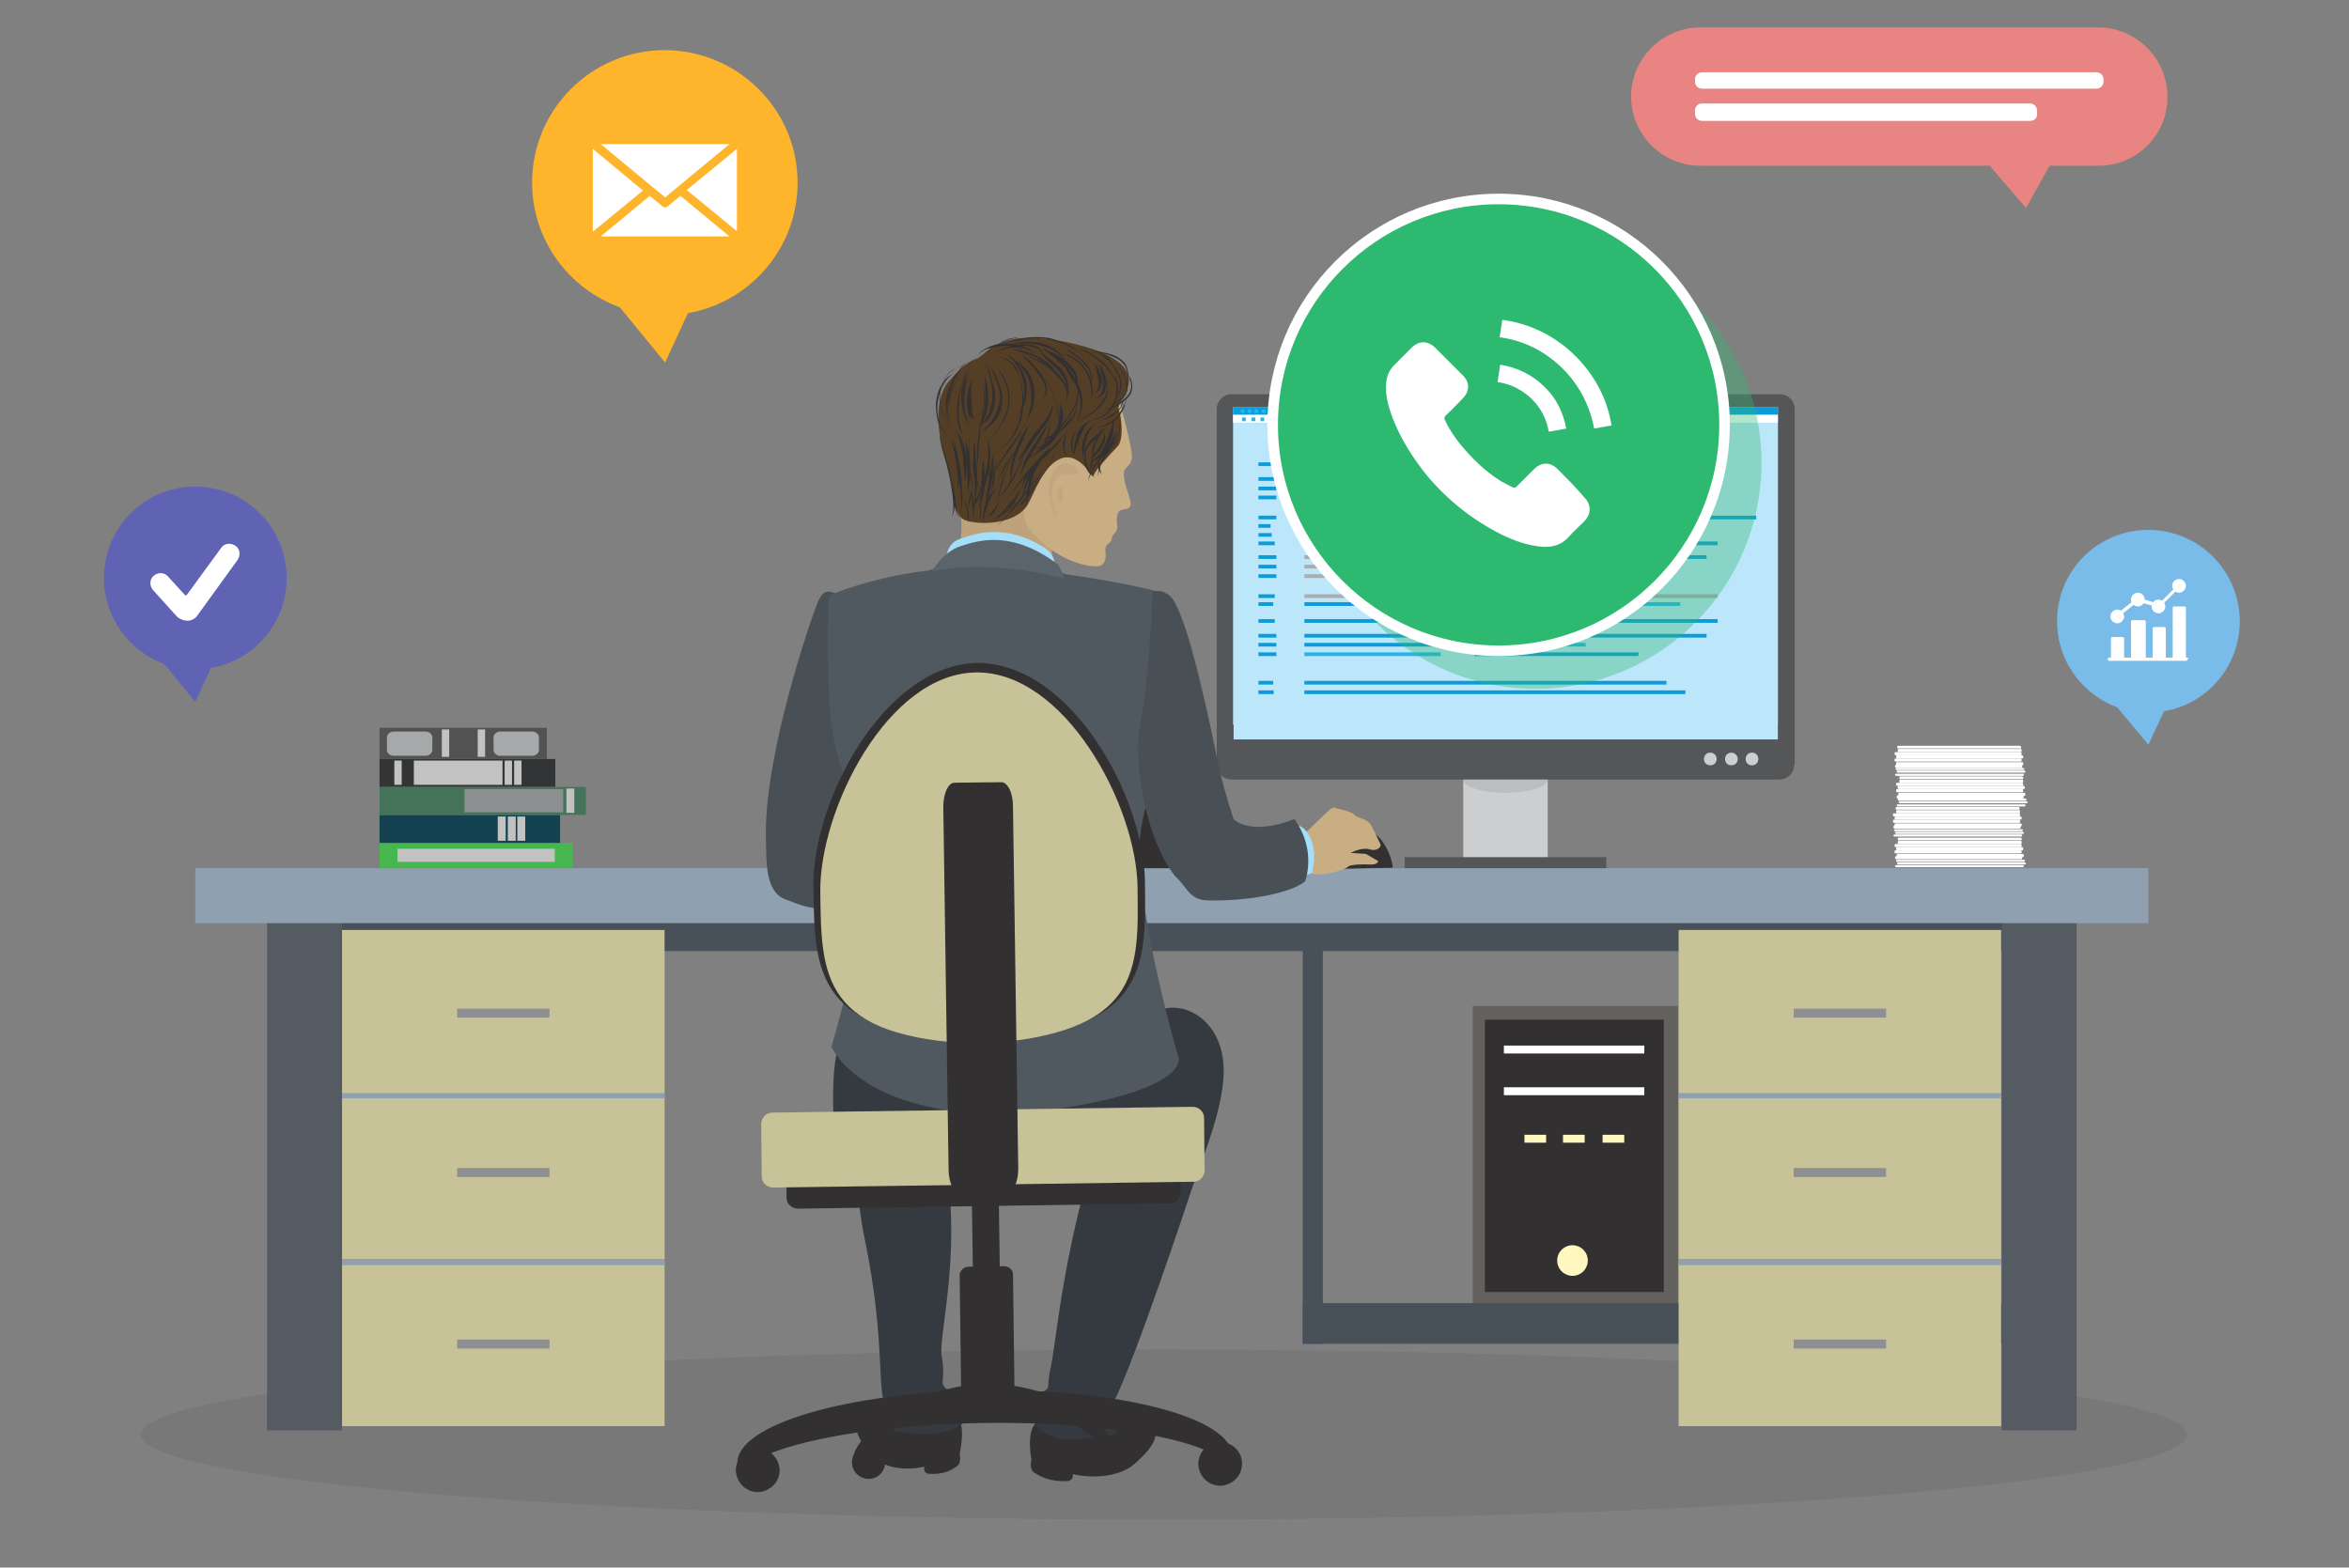 <svg xmlns="http://www.w3.org/2000/svg" xmlns:xlink="http://www.w3.org/1999/xlink" width="445" height="297" xmlns:v="https://vecta.io/nano"><rect width="100%" height="100%" fill="#808080" stroke="none"/><style><![CDATA[.o{fill:#323031}.p{fill:#0b9dd9}.q{fill:#25b5e9}.r{fill:#fff}.s{fill:#c1c2c1}.t{fill:#c7c297}.u{fill:#8fa0b1}.v{fill:#543f26}.w{fill:#aaacaf}]]></style><ellipse cx="220.5" cy="271.8" rx="193.8" ry="16.1" opacity=".08" fill="#231f20"/><path d="M339.9 144.9c0 1.5-1.2 2.8-2.8 2.8H233.3c-1.5 0-2.8-1.2-2.8-2.8V77.5c0-1.5 1.2-2.8 2.8-2.8h103.9c1.5 0 2.8 1.2 2.8 2.8v67.4z" fill="#555658"/><path d="M233.7 77.1h103.1v63H233.7z" fill="#bce6fa"/><path d="M277.2 147.7h16v16.5h-16zm48-3.9c0 .7-.5 1.2-1.2 1.2s-1.2-.5-1.2-1.2.5-1.2 1.2-1.2 1.2.5 1.2 1.2zm4 0c0 .7-.5 1.2-1.2 1.2s-1.2-.5-1.2-1.2.5-1.2 1.2-1.2c.6 0 1.2.5 1.2 1.2zm3.9 0c0 .7-.5 1.2-1.2 1.2s-1.2-.5-1.2-1.2.5-1.2 1.2-1.2 1.2.5 1.2 1.2z" fill="#cccecf"/><path d="M266.1 162.4h38.2v2.7h-38.2z" fill="#555658"/><path d="M277.2 147.7c0 1.4 3.6 2.5 8 2.5s8-1.1 8-2.5h-16z" opacity=".1" fill="#231f20"/><path d="M214.4 138.7h14.3v28.9h-14.3z" class="o"/><g fill="#48505a"><path d="M51.3 169.2h337.3v11H51.3zm195.5 77.7h145v7.7h-145z"/><path d="M250.6 180v74.6h-3.8v-74.7z"/></g><path d="M50.6 173.2h14.2V271H50.6zm328.6 0h14.2V271h-14.2z" fill="#555b63"/><path d="M37 164.5h370v10.4H37z" class="u"/><path d="M64.8 239.2h61.1v31H64.8zm0-31.6h61.1v31H64.8zm0-31.4h61.1v31H64.8z" class="t"/><path d="M86.6 191.1h17.5v1.7H86.6zm0 30.2h17.5v1.7H86.6zm0 32.5h17.5v1.7H86.6z" fill="#8d8f91"/><path d="M64.8 207.1h61.1v1H64.8zm0 31.6h61.1v1H64.8z" class="u"/><path d="M318 239.2h61.1v31H318zm0-31.6h61.1v31H318zm0-31.4h61.1v31H318z" class="t"/><path d="M339.8 191.1h17.5v1.7h-17.5zm0 30.2h17.5v1.7h-17.5zm0 32.5h17.5v1.7h-17.5z" fill="#8d8f91"/><path d="M318 207.1h61.1v1H318zm0 31.6h61.1v1H318z" class="u"/><path d="M279 190.6h38.9v56.3H279z" fill="#63615e"/><path d="M281.3 193.2h33.9v51.6h-33.9z" class="o"/><path d="M284.9 198.1h26.6v1.5h-26.6z" class="r"/><path d="M288.8 215h4.1v1.5h-4.1zm7.3 0h4.1v1.5h-4.1zm7.5 0h4.1v1.5h-4.1z" fill="#fff9c1"/><path d="M284.9 206h26.6v1.5h-26.6z" class="r"/><circle transform="matrix(.912 -.41 .41 .912 -71.777 142.999)" cx="297.9" cy="239" r="2.9" fill="#fff9c1"/><path d="M249.8 164.7l14-.3c.3 0-1.2-7.2-6-7.4-4.9-.2-8.5 6.6-8 7.7z" class="o"/><path d="M247.3 157.7c.8-.4 4.8-4.9 5.4-4.7s3.6.8 3.9 1.4c.3.5 2.1.7 2.8 1.5s1.8 3.5 2.1 4-.6 1.5-2.1 1c-1.6-.4-3.5.7-3.5.7l2.9.2 2.2 1.3c.2 0 0 .8-1.5.7-1.2-.1-3.8 0-4.1.4s-4.4 1.9-6.6 1.4-3.8-2-3.8-2l-1.1-5.7 3.4-.2z" fill="#c9ad83"/><path d="M242.7 157.8l3.6-1.3s3.8 1.8 2.3 8.8c-1 .7-6.1 2.1-6.1 2.1l.2-9.6z" fill="#a5def8"/><path d="M156.4 112.2s-.8.1-1.6 2.2c-.9 2.1-10.2 28.7-9.7 44.7.1 4.4-.1 9.9 3.7 11.3 3.7 1.3 9.1 4.5 15.5-3.7 6.9-8.8 8.3-10.1 8.3-10.1l-12.5-41.9c-.7-1-1.9-3.1-3.7-2.5z" fill="#485056"/><path d="M195.4 276.6s-.5 1.7.5 2.4c1 .6 2.7 1.8 6.5 1.6 1.4-.5.5-1.5 1-1.3.6.3 7.8 1.5 11.7-2.1 2-1.8 5-4.7 3.3-7-.8-1.9-4.2 1.6-11.1.1-3.2-.1-14.1-6.9-11.9 6.3z" class="o"/><path d="M209.6 267.7c2.3-1.1 13.2-33.5 15.3-39.8 2-6.4 5.6-14.1 6.7-21.9 2.4-16.4-14.7-19.1-14.9-9.7l-6.5 2.6c-.1 1.8.3 9.1.1 10.7-8.8 24.5-10.1 44.3-11.2 49.2s.3 3.7-1.8 5.1-3.2 4.9.3 7.3 7.2 1.4 12.2.9-2.5-3.3-.2-4.4z" fill="#343a3f"/><path d="M181.8 275.5s.4 1.7-.5 2.3-2.4 1.7-5.6 1.4c-1.1-.5-.3-1.5-.8-1.3s-6.7 1.4-9.8-2.3c-1.6-1.8-3.9-4.7-2.4-7 .8-1.9 3.4 1.7 9.3.3 2.8 0 12.4-6.5 9.8 6.6z" class="o"/><g fill="#343a3f"><path d="M176.4 207.6l-.2-5.2-16.8 3.1.4 1.6c1 3.6 2.6 21.1 4 27.6 4.2 20 2.1 30.6 4.3 31.8s-5.4 3.7-.4 4.4 10.4 1.6 14-.7 0-5.3-2.1-6.8c-2-1.5-.3-1.4-1.2-6.4-.8-4.9 5.7-24.6-2-49.4z"/><path d="M174.4 221.3c5.4.2 27 .1 35.8-2.1 5.3-1.3 10.9-2.9 11.6-10.6.7-13.2-3.1-18.9-3.1-18.9-4.3-20.1-24.6-5.2-24.6-4.6 0-.5-30.4-10.1-34 10.2 0 0-2.8 2.5-2.2 16.4.4.2-1.3 9.1 16.5 9.6z"/></g><path d="M181.4 93.1c-.4 1.3 3.6 10.5-3.6 15.8 2.4.3 21.7 1.4 21.9 1.1.1-.4-.9-8.7-.4-10.6.5-1.8-2.5-10.6-4.6-11.2-2-.4-12 .3-13.3 4.9z" fill="#bda27c"/><path d="M216.1 157.4c.9-6.1 2.5-7.7 4.6-21.2.9-6.1-.4-19.4-1.6-24.2-7.6-1.9-17.2-3.2-17.2-3.2-4.3-1.8-21.7-2.6-26-.7 0 0-9.2.8-18.8 4.7-.3.2-.6 14.3.3 23.5 1 10.5 7.2 20.3 6.8 28-.7 14.5-6.7 34-6.7 34s6.1 14.6 38 12.5c32-4.1 27.6-11 27.6-11s-8.8-30.3-7-42.4z" fill="#50595f"/><path d="M212 76c.2.3 2.1 7.4 2.4 9.9.3 2.6-1.5 2.3-1.5 3.8 0 2.3 1.5 5 1.3 6-.3 1.2-1.9.4-2.4 1.5-.7 1.8.5 2.7-.7 3.9-.8.8-.1 1.1-1.1 1.9-1.4 1 .3 2.4-1.2 4-.9 1-8.8-.2-13.9-7-2.6-3.8-.2-16.3 2.9-19.4 3.1-3 8.1-14.9 14.2-4.6z" fill="#c9ad83"/><path d="M213.6 73.4c-1.1 3-2 3.4-1.6 4.4.4 1.1 1 5.4-.3 6.8s-4.3 4.5-4.5 5.5c-.1 1-2.4-4.4-6-3.3-3.6 1.2-5.3 6.8-6.5 8.8-2.4 4-9.7 3.9-12 2.9-2.4-1-2.1-6.7-3.9-12.7-.9-2.9-2.2-9.9 1-13.6 3.3-3.8 4.6-4 5.1-4.2 1.5-.4 3.1-4 10.3-4 4.8 0 20.9 2.7 18.4 9.4z" class="v"/><path d="M204.4 89.4s-1.9-3.2-4.3-.7c-2 2.1-1.7 6.7 0 9.2.5-.2-2-4.2-.1-7.1 1.7-2.1 3-.1 4.4-1.4z" fill="#c2a67f"/><path d="M179.4 105.1s.1-2 2.2-2.9c2.3-.8 8.6-3.5 16.6 1.8.7.4 1.9 2.2 1.5 2.9-.5.7-1.5-3.5-20.3-1.8z" fill="#a5def8"/><path d="M201.7 92.1c-.3.4-2.3-.3-1 3.1.5.6.7-2.7.7-2.7" fill="#c2a67f"/><path d="M176.5 108.3s2.1-3.7 5.4-4.8c3.4-1.1 9.7-3.2 18.6 3.5.5.9 1.1 2.6 1.1 2.6s-13.9-3.9-25.1-1.3z" fill="#5a646a"/><g class="o"><path d="M189.9 65.8c1-.4 2.1-.7 3.2-.9 1.1-.1 2.2-.1 3.3 0 1.1.2 2.2.5 3.1 1.1a6.42 6.42 0 0 1 1.3 1c.4.4.8.8 1 1.3-.7-.9-1.5-1.6-2.5-2.1s-2-.8-3.1-1-2.2-.2-3.3-.1c-.5 0-1.1.1-1.6.2-.4.2-.9.3-1.4.5zm.1-.6c1.4-.6 2.9-1 4.4-1.2s3.1-.2 4.6.1c1.5.4 2.9 1 4.2 1.7.7.4 1.3.8 1.9 1.3s1.1 1.1 1.5 1.7a4.63 4.63 0 0 0-1.5-1.6c-.6-.5-1.2-.9-1.9-1.2-1.3-.7-2.7-1.3-4.2-1.6-1.5-.4-3-.4-4.5-.2l-2.2.4c-.9.1-1.6.3-2.3.6zm17.4 1.2c.8.5 1.6 1.1 2.4 1.7.7.7 1.4 1.4 1.9 2.3.3.4.5.9.6 1.4s.2 1 .1 1.5-.2 1-.4 1.4-.5.8-.9 1.2c.6-.8 1-1.7 1.1-2.7s-.2-1.9-.7-2.7-1.1-1.6-1.8-2.2c-.4-.3-.7-.7-1.1-1l-1.2-.9zm4.6 3.2c.5.5.9 1.1 1.2 1.8s.5 1.4.4 2.2c0 .4-.2.7-.3 1.1-.2.3-.4.6-.7.9-.6.5-1.3.7-2 .8.3-.1.7-.2 1-.4l.9-.6a3.1 3.1 0 0 0 .9-1.8c.1-.7-.1-1.4-.3-2.1-.3-.7-.7-1.3-1.1-1.9zm-29.5 1.2a4.74 4.74 0 0 0-1 1c-.3.4-.5.8-.7 1.2-.4.8-.7 1.8-.9 2.7a13.33 13.33 0 0 0-.3 2.8c0 .5.1.9.2 1.4s.3.9.5 1.3c-.3-.4-.5-.8-.6-1.3s-.2-.9-.2-1.4c-.1-1 0-1.9.2-2.9.2-.9.5-1.9 1-2.7.2-.4.5-.8.8-1.2.3-.3.6-.7 1-.9z"/><path d="M183.1 68.6l-.9 1.1c-.3.4-.5.8-.8 1.2-.5.8-.9 1.7-1.2 2.6s-.6 1.8-.7 2.7c-.1.5-.1.9-.1 1.4s0 .9.1 1.4c-.2-.5-.2-.9-.3-1.4v-1.4c.1-1 .3-1.9.7-2.8.3-.9.7-1.8 1.3-2.6s1.2-1.6 1.9-2.2z"/><path d="M182.8 69.3c-1.1.1-2.2.6-3 1.4s-1.3 1.8-1.5 2.9a6.16 6.16 0 0 0 0 3.3c.1.5.3 1.1.6 1.6s.6.9 1.1 1.3c-.5-.3-.9-.7-1.2-1.2s-.5-1-.6-1.6c-.3-1.1-.3-2.3 0-3.4s.8-2.2 1.6-3c.4-.4.9-.7 1.5-.9.4-.3.9-.4 1.5-.4zm10.4-2.4c.8.5 1.5 1.1 2.2 1.8s1.3 1.4 1.8 2.2 1 1.7 1.1 2.7c0 .5 0 1-.3 1.4-.2.4-.6.7-1 1 .4-.3.7-.6.9-1s.2-.9.2-1.3c-.1-.9-.6-1.8-1.1-2.5-.5-.8-1.1-1.5-1.7-2.2-.3-.3-.6-.7-1-1-.4-.5-.7-.8-1.1-1.1zm3.1 1.1c.9.3 1.6.8 2.4 1.3.7.5 1.4 1.2 2 1.9s1.1 1.5 1.4 2.4c.1.4.2.9.1 1.4s-.3.9-.7 1.2c.3-.3.5-.8.5-1.2.1-.4 0-.9-.2-1.3-.3-.8-.8-1.6-1.4-2.2-.6-.7-1.2-1.3-1.9-1.9a4.44 4.44 0 0 0-1.1-.8c-.3-.4-.7-.6-1.1-.8z"/><path d="M194.4 67.2l2.6 1.3a9.63 9.63 0 0 1 2.5 1.6c.4.3.7.7 1.1 1 .3.4.6.8.8 1.2l.6 1.3.5 1.4-1.3-2.6c-.2-.4-.5-.8-.8-1.2s-.7-.7-1-1c-.7-.6-1.6-1.1-2.4-1.6-.9-.4-1.8-.9-2.6-1.4zm6.8-.2c.5.1 1 .2 1.5.4s.9.4 1.3.7c.8.6 1.5 1.4 2 2.3s.8 1.9.9 2.9c.1.5.1 1 0 1.5l-.3 1.5c.1-.5.2-1 .2-1.5s0-1-.1-1.5c-.1-1-.5-1.9-.9-2.8-.5-.9-1.1-1.6-1.9-2.2-.9-.6-1.8-1-2.7-1.3z"/><path d="M201.5 65.8c.8.4 1.6.8 2.3 1.4.7.5 1.4 1.1 2 1.8s1 1.5 1.1 2.5c0 .5-.1.9-.3 1.3a4.44 4.44 0 0 1-.8 1.1c.6-.7 1-1.5.9-2.4s-.5-1.6-1.1-2.3c-.5-.7-1.2-1.3-1.9-1.8-.3-.3-.7-.5-1.1-.8-.3-.3-.7-.5-1.1-.8zm7.5 16.1c-.6.7-1.4 1.2-2.1 1.9-.7.6-1.3 1.3-1.7 2.1.1-.5.3-.9.6-1.3a4.74 4.74 0 0 1 1-1c.7-.7 1.5-1.2 2.2-1.7z"/><path d="M209.6 81c-.5.5-1 1-1.6 1.4l-1.4 1.5c-.4.5-.8 1.2-.9 1.8-.1.7-.1 1.4.1 2.1a1.93 1.93 0 0 1-.3-1c-.1-.4-.1-.7 0-1.1.1-.7.5-1.4.9-2s1-1.1 1.5-1.5c.3-.2.6-.4.8-.7l.9-.5z"/><path d="M209.2 81.5c-.2.2-.4.4-.5.6-.2.2-.3.4-.5.7-.3.5-.5 1-.7 1.5s-.3 1-.4 1.6v.8c0 .3.1.5.1.8-.1-.3-.2-.5-.2-.8s-.1-.6-.1-.9c0-.6.1-1.1.3-1.7.2-.5.5-1 .8-1.5l1.2-1.1zm-6.9-.5c-.3.9-.5 1.9-.6 2.8v1.4c.1.5.3.9.6 1.3-.4-.3-.7-.7-.8-1.2s-.2-1-.1-1.5c.2-1 .5-2 .9-2.8zm1.7.2c-.4.9-.7 1.8-.8 2.7s0 1.9.5 2.7c-.3-.4-.6-.8-.7-1.3s-.1-1-.1-1.5c.2-.9.6-1.8 1.1-2.6zm-5.2-2.4c.1.5.1.9.1 1.4s0 1-.1 1.4c-.1.9-.5 1.9-1 2.7s-1.2 1.5-2 2c-.4.3-.8.5-1.2.8l-1.3.6 2.4-1.5c.7-.6 1.4-1.2 1.9-2s.8-1.7 1-2.6.2-1.8.2-2.8zm.2 5.5c-.2.5-.4 1-.7 1.4s-.7.8-1 1.2c-.4.4-.7.8-1.1 1.1l-1.1 1.2-2 2.5-1 1.3c-.3.4-.7.8-1 1.2l1.8-2.6a23.48 23.48 0 0 1 1.9-2.5l2.2-2.3c.4-.4.7-.8 1-1.2.5-.4.8-.9 1-1.3zm-7.2 2.5c-.4.6-.7 1.3-1 2s-.5 1.4-.7 2.1l-.6 2.1-.6 2.2c.1-.4.1-.7.2-1.1l.2-1.1c.2-.7.3-1.4.6-2.1.2-.7.5-1.4.8-2.1.2-.8.6-1.4 1.1-2zm-3 .7c-.2 1-.3 2-.4 3s-.3 2-.7 3c.2-1 .3-2 .4-3 .2-1 .3-2 .7-3zm-1.2.3v3c0 .5 0 1-.1 1.5s-.2 1-.5 1.5c.2-.5.2-1 .3-1.5 0-.5.1-1 .1-1.5s0-1 .1-1.5c-.2-.5-.1-1 .1-1.5zm-4-5.3v2.6l.1 2.6c.1.9.1 1.7.3 2.5.1.4.1.8.2 1.3l.3 1.3c-.2-.4-.3-.8-.4-1.2l-.3-1.3a10.9 10.9 0 0 1-.3-2.6c-.1-.9-.1-1.7 0-2.6-.1-.9 0-1.7.1-2.6zm-3.1.2c.1.4.2.8.4 1.3l.3 1.3.5 2.6c.1.9.2 1.8.1 2.6 0 .4-.1.9-.2 1.3s-.3.9-.5 1.2c.2-.4.3-.8.3-1.3.1-.4.1-.9.1-1.3l-.1-2.6-.4-2.6-.5-2.5z"/><path d="M181.2 87.9c.3.8.5 1.5.6 2.3.2.8.3 1.6.4 2.4s.2 1.6.1 2.4c0 .8-.1 1.6-.4 2.4.1-.4.1-.8.2-1.2V95c0-.8-.1-1.6-.2-2.4l-.4-2.4c0-.7-.1-1.5-.3-2.3zm-.6 3.5c.1.6.2 1.1.2 1.7l.4 3.4c.1.3.1.6.2.8.1.3.2.5.4.8-.4-.4-.6-1-.8-1.6s-.2-1.1-.3-1.7-.1-1.2-.1-1.7v-1.7zm3.6 1.2c0 .3 0 .7-.1 1 0 .3-.1.6-.2.9-.1.6-.3 1.2-.5 1.9 0-.7.1-1.3.2-1.9l.6-1.9zm12.5-3c-.4 1-.9 1.9-1.5 2.8a23.48 23.48 0 0 1-1.9 2.5c-.3.4-.7.8-1 1.2s-.6.8-1 1.2c-.7.8-1.4 1.6-2.3 2.1.4-.3.8-.6 1.2-1 .3-.4.7-.8 1-1.2l.9-1.3c.3-.4.7-.8 1-1.2a23.48 23.48 0 0 0 1.9-2.5l.9-1.3c.3-.3.5-.8.8-1.3zm-4.3 4.5c-.5.9-1.1 1.8-1.8 2.6-.4.4-.7.8-1.1 1.1s-.9.6-1.4.8c.4-.3.8-.6 1.2-1l1.1-1.1c.6-.8 1.2-1.6 2-2.4zm-3.2 1.1c-.1.6-.4 1.1-.7 1.6-.2.2-.3.5-.6.7-.2.2-.5.4-.8.4.3-.1.4-.4.6-.6s.3-.5.5-.7c.4-.4.6-.9 1-1.4zm-4.7-7c.2.7.3 1.4.4 2.1s.1 1.5.1 2.2-.1 1.5-.2 2.2-.3 1.4-.5 2.1c.1-.4.1-.7.2-1.1s.1-.7.1-1.1c.1-.7.1-1.4.1-2.2v-2.2c0-.4 0-.7-.1-1.1 0-.2-.1-.6-.1-.9z"/><path d="M186 91.8c-.1.9-.3 1.7-.6 2.5s-.7 1.6-1.4 2.2c.5-.7.8-1.5 1.1-2.3.4-.8.6-1.6.9-2.4zm-2.5-22.2c-.2.4-.4.8-.5 1.3l-.3 1.3c-.2.9-.3 1.8-.3 2.7s.1 1.8.3 2.7c.1.4.2.9.4 1.3l.6 1.2a4.44 4.44 0 0 1-.8-1.1c-.2-.4-.4-.8-.5-1.3-.2-.9-.3-1.8-.3-2.7s.1-1.8.3-2.7c.3-1.1.6-1.9 1.1-2.7z"/><path d="M183.8 69.8c-.2.5-.3 1-.5 1.4l-.3 1.5c-.2 1-.3 2-.3 3s0 2 .2 3c.1.5.2 1 .4 1.4a2.73 2.73 0 0 0 .9 1.2c-.4-.3-.8-.7-1-1.1-.2-.5-.4-1-.5-1.5-.2-1-.3-2-.3-3.1 0-1 .1-2 .3-3 .3-.9.6-1.9 1.1-2.8zm3.5-1l1.4 2.4c.4.9.7 1.7.9 2.7.2.9.3 1.9.2 2.8 0 .5-.1.9-.3 1.4-.2.4-.4.9-.7 1.2.5-.8.8-1.7.8-2.6s-.1-1.8-.3-2.7-.5-1.8-.8-2.6l-1.2-2.6zm1.8 1c.4.5.7 1 1 1.5s.5 1.1.7 1.7.3 1.2.4 1.8c0 .3 0 .6-.1.9s-.1.6-.3.9c.1-.3.1-.6.2-.9v-.9c-.1-.6-.2-1.2-.4-1.7a12.2 12.2 0 0 0-.7-1.7c-.3-.5-.5-1-.8-1.6zm-.4-2.3c.3 0 .6 0 .9.1l.9.3c.6.3 1.1.7 1.5 1.1.4.5.8 1 1 1.6l.3.9c.1.3.1.6.1.9 0-.3-.1-.6-.2-.9l-.3-.8-1-1.5a7.55 7.55 0 0 0-1.4-1.1c-.3-.2-.5-.3-.8-.4-.4-.1-.7-.2-1-.2zm-.1-.8c.9-.5 1.8-.8 2.7-1 .5-.1 1-.1 1.5 0 .2.1.5.2.6.4s.2.5.1.7c0-.2-.1-.5-.3-.6-.1-.2-.3-.3-.6-.3-.4-.1-.9 0-1.4 0l-2.6.8zm-1.5 0c.4-.4.8-.8 1.3-1.1l1.5-.9c.5-.2 1.1-.5 1.6-.6.3 0 .6-.1.9-.1s.6.1.8.2c-.3-.1-.6-.1-.8-.1-.3 0-.6.1-.8.1-.5.1-1.1.4-1.6.6s-1 .5-1.5.8a3.04 3.04 0 0 0-.7.5c-.2.3-.4.4-.7.6zm-.6 1.7c.4.7.7 1.5 1 2.2.3.8.5 1.6.6 2.4s.2 1.6.1 2.4c0 .4-.1.8-.3 1.2-.1.4-.3.8-.6 1.1.2-.3.4-.7.5-1.1s.2-.8.2-1.2c0-.8 0-1.6-.2-2.4-.1-.8-.3-1.6-.5-2.3-.1-.4-.2-.8-.4-1.2-.1-.3-.3-.7-.4-1.1zm-.4 3.3c.2.8.3 1.6.4 2.4s0 1.6 0 2.4l-.3 2.4-.6 2.4.2-1.2c.1-.4.1-.8.2-1.2l.3-2.4c.1-.8.1-1.6.1-2.4l-.3-2.4z"/><path d="M193.1 71.4c.5 1.2.7 2.6.8 3.9s-.1 2.7-.4 4c-.4 1.3-.9 2.5-1.7 3.6l-1.3 1.5c-.5.5-1 .9-1.6 1.2 1.1-.8 2-1.8 2.7-2.8.7-1.1 1.3-2.3 1.6-3.6.4-1.3.5-2.6.5-3.9 0-.7-.1-1.3-.2-2-.1-.6-.2-1.3-.4-1.9zm1.1 8.7c-.1.5-.3.9-.5 1.3s-.4.9-.7 1.3l-1.6 2.4-1.7 2.3c-.3.4-.5.8-.8 1.2s-.5.8-.7 1.2c.2-.5.4-.9.6-1.3s.5-.8.7-1.2l3.2-4.6c.7-.9 1.2-1.7 1.5-2.6zm.2 2.7l-3 4.2c-.5.7-.9 1.4-1.3 2.2l-.6 1.1c-.2.4-.3.8-.5 1.2.1-.4.2-.8.4-1.2.1-.4.3-.8.5-1.2.4-.8.8-1.5 1.3-2.2l1.5-2.1c.5-.8 1.1-1.4 1.7-2zm15.2-11.2c.2.5.3 1 .3 1.5s0 1-.1 1.5c-.2 1-.8 1.9-1.5 2.6s-1.5 1.3-2.4 1.8-1.9.8-2.8 1c.5-.1 1-.3 1.4-.5.5-.2.9-.4 1.3-.7.9-.5 1.7-1.1 2.3-1.8.7-.7 1.2-1.6 1.5-2.5s.3-1.9 0-2.9zm1.6-.7c.4.9.6 1.9.6 2.9s-.2 2-.7 2.9-1.2 1.7-2.1 2.2c-.4.2-.9.4-1.4.6l-1.5.3c1-.2 1.9-.5 2.7-1s1.5-1.2 2-2.1.7-1.8.7-2.8c0-.5 0-1-.1-1.5 0-.5-.1-1-.2-1.5z"/><path d="M213.7 70.9c.5.7.8 1.5.8 2.4a3.08 3.08 0 0 1-.3 1.3c-.2.4-.5.7-.8 1-.6.6-1.4 1-2.1 1.4l-1.1.5c-.4.2-.8.3-1.2.5l2.2-1.2c.7-.4 1.4-.8 2-1.4.6-.5 1.1-1.3 1.1-2.1 0-.4 0-.8-.2-1.2-.1-.4-.2-.8-.4-1.2zm-1.6 7.9c.1.8.1 1.6.1 2.4-.1.8-.3 1.6-.6 2.4-.3.7-.8 1.4-1.4 2-.3.3-.7.5-1 .7-.4.2-.8.3-1.2.4a4.45 4.45 0 0 0 2.1-1.2c.6-.5 1-1.2 1.3-1.9s.5-1.5.6-2.3c.1-.4.1-.8.1-1.2v-1.3z"/><path d="M211.6 81.1c0 .5 0 1-.1 1.5s-.3 1-.5 1.4c-.4.9-1.1 1.6-1.8 2.3l-.6.6s-.1 0-.1.1l-.1.1c-.1.1-.2.2-.2.3.1-.1-.3.3-.9 1.2-.5.8-.9 1.7-1.2 2.6.1-.5.2-.9.4-1.4s.4-.9.6-1.3.5-.8.8-1.2c.1-.1.2-.2.2-.3l.8-.8c.7-.7 1.3-1.4 1.8-2.2.6-.9.8-1.9.9-2.9zm-4.2 4.6c-.1.6-.3 1.2-.4 1.8s-.2 1.2-.4 1.8c-.1-.6 0-1.3.1-1.9l.7-1.7z"/><path d="M210.5 84.8l-1.6 2.6c-.5.9-.8 1.9-.9 2.9 0-.5 0-1 .2-1.6.1-.5.3-1 .5-1.5.4-.8 1.1-1.6 1.8-2.4z"/><use xlink:href="#B"/><path d="M203.9 75.7c.1.5.1.9 0 1.4s-.2.9-.4 1.4c-.4.9-1 1.6-1.7 2.3s-1.5 1.2-2.3 1.7-1.7.8-2.6 1c.4-.1.9-.3 1.3-.5s.8-.4 1.2-.7c.8-.5 1.5-1.1 2.2-1.7s1.3-1.4 1.7-2.2.6-1.7.6-2.7zm-21.6-3l-.3 1.2c-.1.4-.2.8-.2 1.3l-.2 2.5c0 .8 0 1.7.2 2.5l.3 1.2c.1.4.3.8.5 1.2-.3-.3-.5-.7-.7-1.1s-.3-.8-.4-1.2c-.2-.8-.2-1.7-.2-2.6s.1-1.7.3-2.6c.1-.7.3-1.6.7-2.4zm-1.8-1.8c-.5.3-.9.7-1.2 1.1s-.6.9-.9 1.4c-.4 1-.7 2.1-.8 3.2s0 2.2.3 3.2c.1.5.3 1 .6 1.5a6.42 6.42 0 0 0 1 1.3c-.5-.3-.8-.7-1.1-1.2s-.5-1-.7-1.5c-.3-1.1-.4-2.2-.4-3.3.1-1.1.3-2.2.8-3.2l.9-1.4c.5-.6 1-.9 1.5-1.1zM178 82.4l.7 2.7.8 2.7c.3.9.5 1.8.7 2.7.1.5.2.9.2 1.4s.1.9.1 1.4c-.1-.9-.2-1.8-.5-2.7l-.7-2.7-.8-2.7-.3-1.4c-.1-.5-.2-1-.2-1.4z"/><path d="M180.1 90.7l.4 1.8.3 1.9c0 .6.1 1.3 0 1.9 0 .3-.1.6-.2.9l-.3.9c.1-.3.1-.6.2-.9 0-.3.1-.6.1-.9 0-.6 0-1.2-.1-1.8 0-.6-.1-1.2-.2-1.8l-.2-2zm9 1.4c-.4.5-.8 1-1.1 1.6s-.6 1.1-.8 1.7l-.6 1.8c-.1.3-.1.6-.2.9s-.1.6-.2 1v-1c0-.3.1-.6.1-1 .1-.6.3-1.3.5-1.9s.5-1.2.9-1.7c.5-.4.9-.9 1.4-1.4zm-5.3.5c.4.9.7 2 .7 3 .1 1 0 2.1-.1 3.1 0-1-.1-2-.2-3.1 0-1-.2-2-.4-3zm2 2.6c.1.6.1 1.2.1 1.7 0 .3-.1.6-.1.9l-.3.8c.1-.6.2-1.1.2-1.7 0-.5 0-1.1.1-1.7zm-3-.5a8.3 8.3 0 0 1 .6 2.1c.1.7.2 1.4.1 2.2l-.3-2.1c-.2-.8-.3-1.5-.4-2.2zm17-9.2c-.1.3-.1.6-.2.9s-.2.6-.4.9l-.9 1.6-1 1.5c-.2.2-.3.5-.5.8l-.5.8c.1-.3.3-.6.4-.8.1-.3.3-.5.5-.8l2-3c.1-.7.4-1.3.6-1.9zm-2.4 3.4l-.8 2-.9 1.9-1.2 1.8c-.2.3-.5.5-.8.8-.3.2-.6.5-.9.6l1.5-1.6 1.2-1.8c.4-.6.7-1.3 1-1.9.3-.5.6-1.2.9-1.8zm-3.6 2.8c-.1.3-.3.6-.4.9l-.4.9c-.3.6-.5 1.2-.9 1.8-.3.6-.7 1.2-1.2 1.6-.3.2-.5.4-.9.6-.3.1-.7.2-1 .1.7 0 1.3-.4 1.7-.8.5-.5.8-1 1.1-1.6l.9-1.8c.5-.5.8-1.1 1.1-1.7zm.7-6.4l-1.1 2.5-1.2 2.5a17.61 17.61 0 0 1-1.4 2.3l-.9 1.1c-.3.3-.6.7-1 1 .3-.3.6-.7.9-1.1l.8-1.1 1.4-2.4 1.3-2.4 1.2-2.4zm-4.7-14.6c.3.5.6 1 .8 1.6s.4 1.1.5 1.7c.2 1.2.2 2.4-.1 3.6s-.8 2.3-1.5 3.3a7.55 7.55 0 0 1-1.1 1.4l-1.3 1.2c.4-.4.9-.8 1.2-1.3a7.55 7.55 0 0 0 1.1-1.4c.6-1 1.1-2.1 1.4-3.2s.3-2.3.2-3.5c-.2-1.2-.6-2.4-1.2-3.4zm-4 8.3l-.1 2.4-.4 4.8v1.2c0 .4 0 .8.1 1.2-.1-.4-.1-.8-.2-1.2 0-.4-.1-.8-.1-1.2l.1-2.4.6-4.8zm-1.5 8.3l.6 2.9c.2.9.6 1.9 1 2.7-.6-.8-1-1.7-1.3-2.7a15.04 15.04 0 0 1-.3-2.9z"/><path d="M184.4 86.5a13.33 13.33 0 0 1 .3 2.8l-.1 2.8-.2-5.6zm29-11.7c0 .4 0 .8-.1 1.2l-.3 1.1c-.3.7-.7 1.4-1.2 2s-1.2 1.1-1.9 1.4c-.4.2-.7.3-1.1.4s-.8.2-1.2.2c.8-.2 1.5-.4 2.2-.8s1.3-.8 1.8-1.4.9-1.2 1.2-1.9c.4-.6.6-1.4.6-2.2zm-.6.3v.9c-.1.3-.1.6-.3.9-.3.6-.7 1.1-1.2 1.5s-1.1.7-1.6.9c-.6.2-1.2.4-1.8.5l.9-.3c.3-.1.6-.2.8-.4l1.6-.9c.5-.4.9-.8 1.2-1.3.2-.6.4-1.2.4-1.8zm-7.1 9.4c-.1.6-.1 1.1-.1 1.6s.1 1.1.2 1.6.3 1 .5 1.5c.3.5.6.9 1.1 1.2-.5-.2-1-.6-1.3-1.1s-.5-1-.6-1.6-.1-1.1-.1-1.7c.1-.5.1-1 .3-1.5zm2.6 1.9c0 .6-.1 1.2 0 1.8s.2 1.1.4 1.7c-.4-.5-.6-1.1-.7-1.7 0-.6.1-1.2.3-1.8zm-16.7-20.3c.9.1 1.7.3 2.5.5s1.6.5 2.4.9 1.5.8 2.2 1.4c.3.3.6.6.9 1 .2.4.4.7.6 1.2-.4-.8-.9-1.4-1.6-2-.6-.5-1.4-1-2.1-1.3-.8-.4-1.6-.7-2.4-.9l-2.5-.8zm-1-.3c.3-.1.7-.2 1-.2.3-.1.7-.1 1-.2.7-.1 1.4-.2 2-.1.7 0 1.4.2 2 .5.3.2.6.4.7.7a1.69 1.69 0 0 1 .3 1 1.92 1.92 0 0 0-1.1-1.5c-.6-.3-1.2-.4-1.9-.5l-2 .1-2 .2z"/><path d="M185.2 67.4c.3-.4.6-.8 1.1-1.1.4-.3.9-.5 1.4-.7 1-.4 2-.5 3-.5a9.93 9.93 0 0 1 3 .5c1 .3 1.9.8 2.6 1.6-.4-.3-.8-.6-1.3-.8s-.9-.4-1.4-.5c-1-.3-2-.4-3-.4s-2 .1-3 .5c-.8 0-1.7.6-2.4 1.4zm21.9-1.1c.6.2 1.3.5 1.9.8.6.4 1.1.8 1.5 1.4s.6 1.2.7 1.9c0 .3.1.7.1 1s0 .7-.1 1c0-.7-.1-1.4-.2-2s-.4-1.3-.7-1.8c-.4-.5-.9-1-1.4-1.4-.3-.2-.6-.4-.9-.5s-.6-.2-.9-.4z"/><path d="M207.2 66.4l2.4.5c.8.2 1.6.4 2.3.9.4.2.7.5 1 .8s.5.7.6 1.1c.3.8.3 1.6.2 2.4 0-.4 0-.8-.1-1.2s-.1-.8-.3-1.2c-.3-.7-.9-1.3-1.6-1.7s-1.5-.7-2.2-.9l-1.2-.3c-.3-.1-.7-.3-1.1-.4zm-6.4 9.6a7.06 7.06 0 0 1 .6 2.8c0 1-.3 2-.8 2.8-.5.9-1.1 1.7-1.9 2.3s-1.7 1.1-2.6 1.2c.9-.4 1.7-.9 2.3-1.6.7-.6 1.2-1.4 1.7-2.2.4-.8.7-1.7.9-2.6 0-.8 0-1.8-.2-2.7z"/><path d="M200.6 76.3c.4.9.6 1.9.6 2.9s-.3 2-.7 2.9c-.5.9-1.1 1.7-1.9 2.3-.7.6-1.6 1.2-2.5 1.5.8-.6 1.5-1.2 2.2-1.9s1.2-1.4 1.7-2.3c.4-.8.7-1.7.8-2.7 0-.8-.1-1.8-.2-2.7zm-1.3.3c.1.5 0 1.1-.2 1.6s-.4 1-.7 1.5l-1.9 2.6-1.8 2.6-1.9 2.6 1.5-2.8c.5-.9 1.1-1.9 1.8-2.7l2-2.5c.6-.9 1.1-1.8 1.2-2.9z"/><path d="M198.5 80c-.2 1-.6 1.9-1.1 2.8l-3 5c-.5.9-.8 1.7-1.1 2.7.1-1 .4-2 .7-2.9.4-.9.9-1.8 1.4-2.6l1.6-2.4c.6-.9 1.1-1.7 1.5-2.6zm-3.3.1l-1.2 2.6-1.1 2.6c-.4.9-.7 1.8-.9 2.7l-.5 2.8c-.2-1-.1-2 .1-2.9.2-1 .5-1.9.8-2.8l1.2-2.6 1.6-2.4zm6.3 2.3c-.5 1-1.2 1.9-2 2.7l-2.4 2.3c-.8.8-1.6 1.5-2.2 2.4s-1.1 1.9-1.3 3c0-1.1.4-2.2 1-3.2s1.4-1.8 2.2-2.6 1.7-1.5 2.5-2.2l2.2-2.4z"/><path d="M199 84.8l-1.6 2.2-1.5 2.2c-.5.8-.8 1.6-1.2 2.4-.3.8-.6 1.7-1.1 2.5.3-.9.4-1.8.7-2.6.1-.4.3-.9.4-1.3 0-.1.1-.2.1-.3v-.1l.4-.8c.5-.8 1-1.5 1.7-2.2l2.1-2zm-14.4-1.4l.4 4.8c.1.8.1 1.6.1 2.4s0 1.6-.2 2.4l-.4-4.8c-.1-.8-.1-1.6-.1-2.4s0-1.7.2-2.4zm1.7 3.6l.2 2.3c0 .8.1 1.6 0 2.4 0 .8-.1 1.6-.3 2.4s-.4 1.6-.8 2.2c.2-.8.3-1.5.4-2.3s.1-1.5.1-2.3l.1-2.3c0-.8.1-1.6.3-2.4z"/><path d="M187 83.1a8.15 8.15 0 0 1 .6 3.1 16.28 16.28 0 0 1-.3 3.1c-.2 1-.5 2-.8 3l-1 2.9.6-3 .7-3c.2-1 .4-2 .4-3s0-2-.2-3.1zm1 3.1c.2.8.2 1.6.2 2.4s-.1 1.6-.3 2.4c-.1.8-.3 1.6-.5 2.4s-.4 1.6-.7 2.3c0-.8.2-1.6.3-2.4l.8-4.8c0-.7.1-1.5.2-2.3zm-7.8-2.8c.4.7.7 1.4 1 2.2l.6 2.4.3 2.4c.1.8.1 1.6.1 2.4l-.6-2.3c-.2-.8-.3-1.6-.4-2.4l-.4-2.3-.6-2.4zm1-1.7c.5.6.9 1.4 1.2 2.1.3.8.5 1.6.6 2.4s.2 1.6.1 2.5c0 .8-.1 1.6-.3 2.4l-.4-4.8c-.1-.8-.3-1.6-.5-2.3-.1-.7-.4-1.5-.7-2.3zm1.5 1.6c.4.8.7 1.6.8 2.5a10.9 10.9 0 0 1 .3 2.6l-.1 2.6-.3 2.6c-.1-.9-.1-1.7-.1-2.6l-.1-2.6c0-.8-.1-1.7-.2-2.5.1-.9-.1-1.7-.3-2.6zm15.7 2.7c-.7.6-1.3 1.3-1.7 2.1-.5.8-.8 1.6-1.1 2.5s-.4 1.8-.6 2.7l-.7 2.7c.1-.9.1-1.8.3-2.8.1-.9.3-1.8.5-2.7.3-.9.7-1.8 1.2-2.5.6-.9 1.3-1.5 2.1-2zm8.1-6.2c-.3.3-.7.7-.9 1l-.8 1.1c-.2.4-.4.8-.5 1.2s-.1.9 0 1.4c-.3-.4-.4-.9-.4-1.4s.2-1 .4-1.4.6-.8.9-1.2c.4-.3.8-.6 1.3-.7z"/><path d="M205.7 80.5c-.3.5-.5.9-.7 1.4l-.6 1.4-.5 1.4-.4 1.5c-.1-.5-.1-1 0-1.6.1-.5.2-1 .4-1.5s.4-1 .7-1.4l1.1-1.2z"/><path d="M207.4 80.3c-.4.5-.7.9-1 1.4s-.5 1-.6 1.6c-.2.5-.3 1.1-.4 1.7l-.2 1.7c-.2-.6-.2-1.2-.2-1.8s.1-1.2.3-1.8.4-1.1.8-1.6.8-.9 1.3-1.2zm3.6-1.2c.1.8 0 1.6-.1 2.5-.1.8-.4 1.6-.7 2.4s-.7 1.5-1.3 2.1c-.5.6-1.3 1.2-2.1 1.3.7-.4 1.3-1 1.7-1.6s.8-1.4 1.1-2.1.5-1.5.8-2.3c.3-.7.5-1.5.6-2.3zm-1.7 2.7c.1.5.1 1.1 0 1.6s-.3 1-.6 1.5-.6.9-1 1.2c-.4.4-.9.6-1.4.8.4-.4.8-.7 1.1-1.1l.9-1.2c.3-.4.5-.9.7-1.4l.3-1.4z"/><path d="M211.1 81.7c.1.6.1 1.2-.1 1.7-.1.6-.4 1.1-.8 1.6s-.8.9-1.3 1.2-1.1.5-1.6.6l1.4-.9c.4-.3.8-.7 1.1-1.2.3-.4.6-.9.8-1.4.3-.5.4-1 .5-1.6zm-20.4-14.6c1 .5 1.8 1.3 2.4 2.2s1.1 2 1.3 3.1.1 2.3-.1 3.4a8.47 8.47 0 0 1-1.5 3c.5-1 .9-2 1.1-3.1s.2-2.1 0-3.2c-.2-1-.6-2.1-1.1-3-.6-.9-1.3-1.7-2.1-2.4z"/><use xlink:href="#C"/><path d="M198 66.4c.8.2 1.6.5 2.3.9a9.51 9.51 0 0 1 2 1.5c.6.6 1.2 1.3 1.5 2.1s.4 1.7.2 2.5c0-.8-.2-1.6-.5-2.3-.4-.7-.9-1.3-1.5-1.9s-1.2-1-1.9-1.5-1.4-.9-2.1-1.3z"/><use xlink:href="#D"/><path d="M197.2 66.9c.7.4 1.3.9 1.9 1.4l1.8 1.6c.5.6 1 1.3 1.2 2.1s.3 1.6.1 2.4c-.1-.8-.2-1.5-.5-2.2s-.7-1.3-1.2-1.9-1.1-1.1-1.6-1.7a13.65 13.65 0 0 1-1.7-1.7zm10 1.9a3.25 3.25 0 0 1 1 1.3c.3.5.4 1 .5 1.6s.1 1.1-.2 1.7c-.1.3-.3.5-.5.7s-.5.3-.8.4c.5-.3.8-.7.9-1.2s.1-1 0-1.5-.2-1-.4-1.5c0-.5-.2-1-.5-1.5z"/><path d="M208.3 69c.4.5.7 1.1.9 1.7s.4 1.3.4 1.9c0 .3 0 .7-.1 1s-.2.7-.4.9c-.2.3-.5.5-.8.7s-.6.2-.9.3c.6-.3 1.1-.6 1.3-1.2.3-.5.3-1.1.3-1.7s-.1-1.2-.3-1.8l-.4-1.8zm-24.1 2.9l-.2 1.9c-.1.6-.1 1.3-.2 1.9 0 .6-.1 1.3-.1 1.9s.1 1.3.1 1.9c-.3-.6-.4-1.3-.5-1.9-.1-.7-.1-1.3-.1-2s.1-1.3.3-2l.7-1.7z"/><path d="M183.9 74.5c.1.5.1.9.1 1.3l.1 1.3c0 .4.1.9.1 1.3 0 .2.1.4.2.6a.78.78 0 0 0 .4.4c-.2.1-.5-.1-.7-.3s-.3-.4-.4-.6c-.2-.4-.2-.9-.3-1.4v-1.4c.3-.3.4-.7.5-1.2zm2.6-3.4c.3.8.5 1.6.6 2.5.1.8.1 1.7.1 2.6-.1.9-.2 1.7-.5 2.5s-.7 1.6-1.3 2.2c.4-.7.7-1.5.9-2.3s.3-1.6.3-2.5c.1-.8 0-1.7 0-2.5.1-.8 0-1.6-.1-2.5z"/><path d="M188.1 72.6c.2.7.4 1.5.4 2.2 0 .8 0 1.5-.2 2.3-.2.7-.5 1.5-.9 2.1-.5.6-1.1 1.1-1.8 1.4.6-.5 1.1-1 1.4-1.7.4-.6.6-1.3.8-2s.3-1.4.3-2.2c.1-.6 0-1.3 0-2.1zm1.4.8c.3.8.4 1.6.3 2.4 0 .8-.2 1.6-.5 2.4s-.7 1.5-1.3 2.1-1.2 1.1-2 1.4a13.65 13.65 0 0 0 1.7-1.7c.5-.6.8-1.3 1.1-2s.5-1.5.6-2.2c.2-.8.2-1.6.1-2.4z"/></g><path d="M201.4 69s6.7 5.8 1.8 12c.1-.6.2-1.6-.2-1.9-.7.7-1.2 1.9-2.7 2.8 1.4-2.4-.6-8.9-3.2-11.5" class="v"/><path d="M201.4 69c.9.7 1.6 1.6 2.2 2.6s1.1 2 1.3 3.1.2 2.3-.1 3.4c-.2.5-.4 1.1-.7 1.6l-.9 1.4h-.1c.1-.3.1-.7.1-1 0-.2 0-.3-.1-.5 0-.2-.1-.3-.2-.4h.1l-1.2 1.5c-.4.5-.9.9-1.5 1.3h-.2v-.1c.2-.4.4-.9.4-1.4V79c-.1-1-.3-2-.6-3s-.7-2-1.2-2.9c-.2-.5-.5-.9-.8-1.3s-.6-.8-1-1.2c.8.7 1.4 1.6 1.9 2.5s.9 1.9 1.2 2.9.6 2 .7 3.1c0 .5.1 1.1 0 1.6s-.2 1.1-.5 1.5l-.2-.2c.5-.3 1-.8 1.5-1.2l1.2-1.5h.1c.2.1.2.3.3.5 0 .2.1.3.1.5 0 .3 0 .7-.1 1h-.1c.7-.9 1.3-1.9 1.5-3a6.16 6.16 0 0 0 0-3.3c-.2-1.1-.7-2.1-1.3-3.1-.3-.5-.6-.9-1-1.4 0-.7-.4-1.1-.8-1.5z" class="o"/><path d="M209.1 67.7c.4.3 2.9 1.6 2.1 4.8-.8-2.5-3.6-5.2-6.8-6.2" class="v"/><g class="o"><path d="M209.1 67.6c.4.2.8.5 1.2.8s.6.7.8 1.2c.2.4.3.9.3 1.4s-.1 1-.2 1.4c-.2-.8-.6-1.4-1.1-2.1-.5-.6-1-1.2-1.6-1.7s-1.2-1-1.9-1.4l-2.1-1.1c.8.2 1.5.5 2.2.9a14.29 14.29 0 0 1 2 1.4c.6.5 1.1 1.1 1.6 1.8l.6 1 .5 1.1h-.1c.2-.9.1-1.9-.2-2.7-.2-.4-.4-.8-.8-1.2-.4-.2-.8-.4-1.2-.8 0 .1 0 .1 0 0zm-19.2-1.8c1-.4 2.1-.7 3.2-.9 1.1-.1 2.2-.1 3.3 0 1.1.2 2.2.5 3.1 1.1a6.42 6.42 0 0 1 1.3 1c.4.4.8.8 1 1.3-.7-.9-1.5-1.6-2.5-2.1s-2-.8-3.1-1-2.2-.2-3.3-.1c-.5 0-1.1.1-1.6.2-.3.2-.8.3-1.4.5zm3.3 1.2c.8.5 1.5 1.1 2.2 1.8s1.3 1.4 1.8 2.2 1 1.7 1.1 2.7c0 .5 0 1-.3 1.4-.2.4-.6.7-1 1 .4-.3.7-.6.9-1s.2-.9.2-1.3c-.1-.9-.6-1.8-1.1-2.5-.5-.8-1.1-1.5-1.7-2.2-.3-.3-.6-.7-1-1-.3-.5-.7-.8-1.1-1.1zm3.2 1c.9.3 1.6.8 2.4 1.3.7.5 1.4 1.2 2 1.9s1.1 1.5 1.4 2.4c.1.4.2.9.1 1.4s-.3.9-.7 1.2c.3-.3.5-.8.5-1.2.1-.4 0-.9-.2-1.3-.3-.8-.8-1.6-1.4-2.2-.6-.7-1.2-1.3-1.9-1.9a4.44 4.44 0 0 0-1.1-.8 4.44 4.44 0 0 0-1.1-.8z"/><path d="M194.5 67.2l2.6 1.3a9.63 9.63 0 0 1 2.5 1.6c.4.3.7.7 1.1 1 .3.4.6.8.8 1.2l.6 1.3.5 1.4-1.3-2.6c-.2-.4-.5-.8-.8-1.2s-.7-.7-1-1c-.7-.6-1.6-1.1-2.4-1.6-.9-.4-1.8-.8-2.6-1.4zm6.7-.1c.5.1 1 .2 1.5.4s.9.4 1.3.7c.8.6 1.5 1.4 2 2.3s.8 1.9.9 2.9c.1.5.1 1 0 1.5l-.3 1.5c.1-.5.2-1 .2-1.5s0-1-.1-1.5c-.1-1-.5-1.9-.9-2.8-.5-.9-1.1-1.6-1.9-2.2-.8-.7-1.7-1.1-2.7-1.3z"/><use xlink:href="#B" x="0.1"/><path d="M204 75.8c.1.5.1.9 0 1.4s-.2.9-.4 1.4c-.4.9-1 1.6-1.7 2.3s-1.5 1.2-2.3 1.7-1.7.8-2.6 1c.4-.1.9-.3 1.3-.5s.8-.4 1.2-.7c.8-.5 1.5-1.1 2.2-1.7s1.3-1.4 1.7-2.2c.4-.9.6-1.8.6-2.7zm-12.3-9.6c.9.1 1.7.3 2.5.5s1.6.5 2.4.9 1.5.8 2.2 1.4c.3.3.6.6.9 1 .2.4.4.7.6 1.2-.4-.8-.9-1.4-1.6-2-.6-.5-1.4-1-2.1-1.3-.8-.4-1.6-.7-2.4-.9-.9-.4-1.7-.6-2.5-.8z"/><path d="M190.6 65.8c.3-.1.7-.2 1-.2.3-.1.7-.1 1-.2.7-.1 1.4-.2 2-.1.7 0 1.4.2 2 .5.3.2.6.4.7.7a1.69 1.69 0 0 1 .3 1 1.92 1.92 0 0 0-1.1-1.5c-.6-.3-1.2-.4-1.9-.5l-2 .1c-.6.1-1.3.2-2 .2zM200.8 76a7.06 7.06 0 0 1 .6 2.8c0 1-.3 2-.8 2.8-.5.9-1.1 1.7-1.9 2.3s-1.7 1.1-2.6 1.2c.9-.4 1.7-.9 2.3-1.6.7-.6 1.2-1.4 1.7-2.2.4-.8.7-1.7.9-2.6.1-.8.1-1.7-.2-2.7z"/><path d="M200.6 76.3c.4.9.6 1.9.6 2.9s-.3 2-.7 2.9c-.5.9-1.1 1.7-1.9 2.3-.7.6-1.6 1.2-2.5 1.5.8-.6 1.5-1.2 2.2-1.9s1.2-1.4 1.7-2.3c.4-.8.7-1.7.8-2.7.1-.8 0-1.8-.2-2.7zm-1.2.4c.1.5 0 1.1-.2 1.6s-.4 1-.7 1.5l-1.9 2.6-1.8 2.6-1.9 2.6 1.5-2.8c.5-.9 1.1-1.9 1.8-2.7l2-2.5c.6-.9 1.1-1.9 1.2-2.9z"/><use xlink:href="#C" x="0.1"/><path d="M198.1 66.4c.8.2 1.6.5 2.3.9a9.51 9.51 0 0 1 2 1.5c.6.6 1.2 1.3 1.5 2.1s.4 1.7.2 2.5c0-.8-.2-1.6-.5-2.3-.4-.7-.9-1.3-1.5-1.9s-1.2-1-1.9-1.5l-2.1-1.3z"/><use xlink:href="#D" x="0.1" y="0.1"/><path d="M197.3 66.9c.7.4 1.3.9 1.9 1.4l1.8 1.6c.5.6 1 1.3 1.2 2.1s.3 1.6.1 2.4c-.1-.8-.2-1.5-.5-2.2s-.7-1.3-1.2-1.9-1.1-1.1-1.6-1.7c-.7-.5-1.2-1.1-1.7-1.7z"/></g><path d="M218.3 112.2s1.4-.8 3.2.6c2.6 2 6 15.8 9.2 31.5 1.1 5.3 3 10.9 3 10.9s3 3.3 11.5 0c3.4 4.6 2.8 9.4 2.1 11.7-1.9 1.9-9.7 3.9-18.5 3.7-3.6-.1-3.9-2.6-6.1-4.5-4.9-5.8-8.3-20.4-6.7-28.9 1.8-8.4 2.3-25 2.3-25z" fill="#485056"/><path d="M223.7 225.8c0 1.2-.9 2.2-2.1 2.2l-70.4 1c-1.2 0-2.2-.9-2.2-2.1v-2.8c0-1.2.9-2.2 2.1-2.2l70.4-1c1.2 0 2.2.9 2.2 2.1v2.8z" class="o"/><path d="M228.2 221.7c0 1.2-.9 2.2-2.1 2.2l-79.6 1.1c-1.2 0-2.2-.9-2.2-2.1l-.1-9.9c0-1.2.9-2.2 2.1-2.2l79.6-1.1c1.2 0 2.2.9 2.2 2.1l.1 9.9z" class="t"/><g class="o"><path d="M189.5 246.7c0 .7-1 1.4-2.1 1.4h-.8c-1.2 0-2.2-.6-2.2-1.3l-.3-20.3c0-.7 1-1.3 2.1-1.4h.8c1.2 0 2.2.6 2.2 1.3l.3 20.3z"/><path d="M192.2 264.3c0 .8-.7 1.5-1.6 1.6l-6.8.1c-.9 0-1.7-.7-1.7-1.5l-.3-22.9c0-.8.7-1.5 1.6-1.6l6.8-.1c.9 0 1.7.7 1.7 1.5l.3 22.9z"/><path d="M186.5 269.6c23.5-.3 43.1 3.3 46.5 8.3.3-.6.5-1.3.5-2-.1-7.3-21.2-12.8-47.1-12.5-25.9.4-46.8 6.5-46.7 13.8 0 .7.2 1.3.5 1.9 3.3-5 22.7-9.2 46.3-9.5z"/><path d="M235.3 277.3c0 2.3-1.8 4.1-4.1 4.2-2.3 0-4.1-1.8-4.2-4.1 0-2.3 1.8-4.1 4.1-4.2 2.3 0 4.2 1.8 4.2 4.1zm-87.6 1.2c0 2.3-1.8 4.1-4.1 4.2-2.3 0-4.1-1.8-4.2-4.1 0-2.3 1.8-4.1 4.1-4.2 2.2 0 4.1 1.8 4.2 4.1zm38.9-13.5c12.7-.2 23.5 9 25.3 12.1.2-.4.3-.8.3-1.2-.1-4.4-11.3-13.9-25.3-13.7s-25.4 10-25.3 14.4c0 .4.1.8.3 1.2 1.8-3.2 12-12.7 24.7-12.8z"/><path d="M212.6 276.3c0 1.8-1.4 3.2-3.1 3.2-1.8 0-3.2-1.4-3.2-3.1 0-1.8 1.4-3.2 3.1-3.2 1.8 0 3.2 1.4 3.2 3.1zm-44.9.7c0 1.8-1.4 3.2-3.1 3.2-1.8 0-3.2-1.4-3.2-3.1 0-1.8 1.4-3.2 3.1-3.2 1.8-.1 3.2 1.3 3.2 3.1zm49.2-110c-.2-16-14-41.5-31.9-41.4h0-.2c-17.5.7-30.9 26.3-30.7 42.3.2 16.3.1 28.4 31.7 29.5h.2c31.6-2 31.1-14.1 30.9-30.4z"/></g><path d="M215.5 168.1c-.2-15.6-13.8-40.8-30.5-40.7h0c-16.8.1-29.8 26-29.6 41.6.2 15.9.1 27.7 30.3 28.8h.2c30.3-2 29.8-13.8 29.6-29.7z" class="t"/><path d="M192.9 221.4c0 2.5-.9 4.6-2.1 4.6l-8.9.1c-1.2 0-2.2-2-2.2-4.6l-1-68.6c0-2.5.9-4.6 2.1-4.6l8.9-.1c1.2 0 2.2 2 2.2 4.6l1 68.6z" class="o"/><path d="M233.6 77.1h103.2v60.2H233.6z" fill="#bce6fa"/><path d="M233.6 77.1h103.2v1.5H233.6z" class="p"/><path d="M233.6 78.6h103.2v1.5H233.6z" class="r"/><path d="M247.1 87.6h77.3v.7h-77.3zm0 2.8h25.8v.7h-25.8zm0 1.8h25.8v.7h-25.8z" class="p"/><path d="M247.1 93.9h25.8v.7h-25.8zm32.2-3.5h25.8v.7h-25.8zm0 1.8h25.8v.7h-25.8z" class="w"/><path d="M279.3 93.9h17.2v.7h-17.2zm-32.2 5.4h17.2v.7h-17.2z" class="p"/><path d="M268.5 99.3h50.4v.7h-50.4z" class="q"/><path d="M247.1 101h62.3v.7h-62.3zm0 1.6h78.3v.7h-78.3z" class="p"/><path d="M247.1 112.6h78.3v.7h-78.3z" class="w"/><path d="M247.1 117.3h78.3v.7h-78.3zm0 11.7h68.6v.7h-68.6zm0 1.8h72.2v.7h-72.2z" class="p"/><path d="M247.1 105.2h25.8v.7h-25.8zm0 1.8h25.8v.7h-25.8zm0 1.8h25.8v.7h-25.8z" class="w"/><path d="M247.1 120.1h25.8v.7h-25.8zm0 1.7h25.8v.7h-25.8z" class="p"/><path d="M247.1 123.6h25.8v.7h-25.8z" class="q"/><path d="M279.3 105.2h44v.7h-44z" class="p"/><path d="M279.3 107h21.1v.7h-21.1z" class="q"/><path d="M247.1 114.1h21.1v.7h-21.1z" class="p"/><path d="M279.3 108.8h31.1v.7h-31.1z" class="q"/><path d="M279.3 120.1h44v.7h-44z" class="p"/><path d="M279.3 121.8h21.1v.7h-21.1z" class="q"/><path d="M279.3 123.6h31.1v.7h-31.1z" class="p"/><path d="M273.2 114.1h45.1v.7h-45.1z" class="q"/><path d="M247.1 97.7h85.6v.7h-85.6zm-8.7-10.1h3.1v.7h-3.1zm0 2.8h3.4v.7h-3.4zm0 1.8h3.4v.7h-3.4zm0 1.7h3.4v.7h-3.4zm0 5.4h2.3v.7h-2.3zm0 1.7h2.5v.7h-2.5zm0 1.6h3.1v.7h-3.1zm0 10h3.1v.7h-3.1zm0 4.7h3.1v.7h-3.1zm0 11.7h2.8v.7h-2.8zm0 1.8h2.9v.7h-2.9zm0-25.6h3.4v.7h-3.4zm0 1.8h3.4v.7h-3.4zm0 1.8h3.4v.7h-3.4zm0 11.3h3.4v.7h-3.4zm0 1.7h3.4v.7h-3.4zm0 1.8h3.4v.7h-3.4zm0-9.5h2.8v.7h-2.8zm0-16.4h3.4v.7h-3.4z" class="p"/><path d="M235.3 79.1h.7v.7h-.7zm1.8 0h.7v.7h-.7zm1.7 0h.7v.7h-.7zm-3-1.2c0 .2-.2.4-.4.4s-.4-.2-.4-.4.2-.4.4-.4.4.2.4.4zm1.3 0c0 .2-.2.4-.4.4s-.4-.2-.4-.4.2-.4.4-.4c.3 0 .4.2.4.4zm1.3 0c0 .2-.2.4-.4.4s-.4-.2-.4-.4.2-.4.4-.4c.3 0 .4.2.4.4zm1.4 0c0 .2-.2.4-.4.4s-.4-.2-.4-.4.2-.4.4-.4.4.2.4.4z" class="q"/><g class="r"><use xlink:href="#E"/><use xlink:href="#E" x="0.4" y="-0.5"/><use xlink:href="#F"/><use xlink:href="#G"/><use xlink:href="#H"/><use xlink:href="#H" x="-0.4" y="-0.7"/><use xlink:href="#H" x="-0.1" y="-1.3"/><use xlink:href="#H" x="-0.4" y="-1.9"/><path d="M383 159.6c0 .2-.1.3-.2.3h-23.1c-.1 0-.2-.1-.2-.3h0c0-.2.1-.3.2-.3h23.1c.1 0 .2.1.2.3h0zm0-.6c0 .2-.1.3-.2.2h-23.1c-.1.1-.2-.1-.2-.2h0c0-.2.1-.3.2-.3h23.1c.1 0 .2.1.2.3h0z"/><use xlink:href="#E" x="-0.3" y="-5.8"/><use xlink:href="#E" y="-6.3"/><use xlink:href="#F" x="-0.4" y="-5.8"/><use xlink:href="#G" x="-0.3" y="-5.8"/><use xlink:href="#H" x="-0.4" y="-5.8"/><use xlink:href="#H" x="-0.7" y="-6.5"/><use xlink:href="#H" x="-0.4" y="-7.1"/><use xlink:href="#H" x="-0.7" y="-7.7"/><path d="M382.7 153.8c0 .2-.1.3-.2.3h-23.1c-.1 0-.2-.1-.2-.3h0c0-.2.1-.3.2-.3h23.1c.1 0 .2.1.2.3h0zm-.1-.6c0 .2-.1.3-.2.2h-23.1c-.1.1-.2-.1-.2-.2h0c0-.2.1-.3.2-.3h23.1c.1 0 .2.1.2.3h0z"/><use xlink:href="#F" x="0.1" y="-10.5"/><use xlink:href="#E" x="0.7" y="-12.1"/><use xlink:href="#E" x="0.5" y="-12.6"/><use xlink:href="#H" y="-11.1"/><use xlink:href="#H" x="0.3" y="-11.6"/><use xlink:href="#G" x="0.2" y="-12.7"/><use xlink:href="#G" x="0.5" y="-13.3"/><path d="M383.3 148.6c0 .2-.1.3-.2.3h-23.7c-.1 0-.2-.1-.2-.3h0c0-.2.1-.3.2-.3h23.7c.1.1.2.2.2.3h0z"/><path d="M383.3 148c0 .2-.1.3-.2.3H360c-.1 0-.2-.1-.2-.3h0c0-.2.1-.3.2-.3h23.1c.1 0 .2.2.2.3h0zm0-.6c0 .2-.1.3-.2.2H360c-.1.1-.2-.1-.2-.2h0c0-.2.1-.3.2-.3h23.1c.1.1.2.2.2.3h0z"/><use xlink:href="#F" x="-0.2" y="-16.3"/><use xlink:href="#E" x="0.3" y="-17.9"/><use xlink:href="#E" x="0.1" y="-18.4"/><use xlink:href="#H" x="-0.3" y="-16.9"/><use xlink:href="#H" x="-0.1" y="-17.4"/><use xlink:href="#H" x="-0.4" y="-18.1"/><use xlink:href="#G" x="0.2" y="-19.1"/><use xlink:href="#G" x="-0.1" y="-19.7"/><path d="M383 142.2c0 .2-.1.3-.2.3h-23.1c-.1 0-.2-.1-.2-.3h0c0-.2.1-.3.2-.3h23.1c.1 0 .2.2.2.3h0zm-.1-.6c0 .2-.1.3-.2.2h-23.1c-.1.1-.2-.1-.2-.2h0c0-.2.1-.3.2-.3h23.1c.1.1.2.2.2.3h0z"/></g><path d="M71.9 159.7h36.6v4.8H71.9z" fill="#46b64e"/><path d="M75.3 160.8h29.8v2.5H75.3z" class="s"/><path d="M71.9 154.4h34.2v5.3H71.9z" fill="#154250"/><path d="M98 154.7h1.5v4.6H98zm-1.8 0h1.5v4.6h-1.5zm-1.9 0h1.5v4.6h-1.5z" class="s"/><path d="M71.9 143.8h33.3v5.3H71.9z" fill="#323435"/><path d="M97.4 144.1h1.4v4.6h-1.4zm-1.8 0H97v4.6h-1.4zm-20.9 0h1.4v4.6h-1.4zm3.7 0h16.8v4.6H78.4z" class="s"/><path d="M71.9 149.1H111v5.3H71.9z" fill="#44735a"/><path d="M107.3 149.4h1.5v4.6h-1.5z" class="s"/><path d="M88 149.5h18.7v4.4H88z" fill="#8c9091"/><path d="M71.9 137.9h31.7v5.9H71.9z" fill="#525252"/><path d="M90.5 138.2h1.4v5.2h-1.4zm-6.8 0h1.4v5.2h-1.4z" class="s"/><g fill="#a6a9a9"><use xlink:href="#I"/><use xlink:href="#I" x="-20.2"/></g><g fill="#feb42b"><path d="M151.1 34.6c0 13.9-11.3 25.1-25.1 25.1-3 0-5.9-.5-8.6-1.5-9.7-3.5-16.6-12.8-16.6-23.6 0-13.9 11.3-25.1 25.1-25.1s25.2 11.2 25.2 25.1z"/><path d="M126 68.7l4.8-10.4L119.1 48l-1.7 10.2z"/></g><g fill="#6062b4"><path d="M54.3,109.5c0,9.6-7.7,17.3-17.3,17.3c-2.1,0-4.1-0.4-5.9-1c-6.6-2.4-11.4-8.8-11.4-16.3     c0-9.6,7.7-17.3,17.3-17.3S54.3,100,54.3,109.5z"/><path d="M37 133l3.3-7.2-8-7.1-1.2 7.1z"/></g><g fill="#79bcea"><path d="M424.3 117.7A17.24 17.24 0 0 1 407 135c-2.1 0-4.1-.4-5.9-1-6.6-2.4-11.4-8.8-11.4-16.3a17.24 17.24 0 0 1 17.3-17.3 17.31 17.31 0 0 1 17.3 17.3z"/><path d="M407 141.1l3.3-7.1-8.1-7.1-1.2 7z"/></g><g fill="#e88582"><path d="M397.6 31.4h-75.5c-7.2 0-13.1-5.9-13.1-13.1h0c0-7.2 5.9-13.1 13.1-13.1h75.4c7.2 0 13.1 5.9 13.1 13.1h0c.1 7.2-5.8 13.1-13 13.1z"/><path d="M383.8 39.4l5.6-10-8.4-6.7-3.9 8.9"/></g><path d="M397.2 16.8h-74.8c-.7 0-1.3-.6-1.3-1.3V15c0-.7.6-1.3 1.3-1.3h74.8c.7 0 1.3.6 1.3 1.3v.4c0 .8-.6 1.4-1.3 1.4zm-12.6 6.1h-62.2c-.7 0-1.3-.6-1.3-1.3v-.7c0-.7.6-1.3 1.3-1.3h62.2c.7 0 1.3.6 1.3 1.3v.7c.1.7-.5 1.3-1.3 1.3z" class="r"/><g fill="#2eb971"><circle cx="290.9" cy="87.7" r="42.8" opacity=".37"/><circle cx="283.9" cy="80.5" r="42.8" stroke="#fff" stroke-width="2"/></g><path d="M295.1 88.9c-1.4-1.4-3.1-1.4-4.5 0l-3.2 3.2c-.3.3-.5.4-.9.2l-2.1-1.1c-3.1-1.9-5.6-4.4-7.9-7.2-1.1-1.4-2.1-2.9-2.8-4.5-.1-.3-.1-.6.2-.8 1.1-1 2.1-2.1 3.1-3.1 1.5-1.5 1.5-3.2 0-4.6l-5.1-5.1c-1.4-1.4-3.1-1.4-4.5 0l-3.2 3.2c-1 1-1.5 2.1-1.6 3.5-.2 2.2.4 4.3 1.1 6.3 1.6 4.2 4 8 6.8 11.4 3.9 4.6 8.6 8.3 14 11 2.5 1.2 5 2.1 7.8 2.3 1.9.1 3.6-.4 4.9-1.9.9-1 1.9-1.9 2.9-2.9 1.4-1.4 1.4-3.2 0-4.6-1.6-1.9-3.3-3.6-5-5.3zm-1.7-7.1l3.3-.6c-.5-3-1.9-5.8-4.1-7.9-2.3-2.3-5.2-3.7-8.4-4.2l-.5 3.3c2.5.3 4.7 1.5 6.5 3.2 1.7 1.7 2.8 3.8 3.2 6.2zm5.1-14.3c-3.8-3.8-8.6-6.2-13.9-6.9l-.5 3.3c4.6.6 8.7 2.7 12 6 3.1 3.1 5.1 7 5.9 11.3l3.3-.6c-.8-5-3.2-9.5-6.8-13.1zM130.1 36l9.5 7.8V28.2l-9.5 7.8zm-17.8-7.8v15.7l9.5-7.8-9.5-7.9zm25.9-.9h-24.4L126 37.4l12.2-10.1zm-9.3 9.8l-2.4 2c-.1.1-.3.2-.5.2s-.4-.1-.5-.2l-2.4-2-9.3 7.7h24.4l-9.3-7.7zm285.5 87.5h-.3v-9.4c0-.2-.1-.3-.3-.3h-1.9c-.2 0-.3.1-.3.3v9.4h-1.3v-5.5c0-.2-.1-.3-.3-.3h-1.9c-.2 0-.3.1-.3.3v5.5h-1.3v-6.8c0-.2-.1-.3-.3-.3H404c-.2 0-.3.1-.3.3v6.8h-1.3V121c0-.2-.1-.3-.3-.3h-1.9c-.2 0-.3.1-.3.3v3.6h-.3c-.2 0-.3.1-.3.3s.1.3.3.3h14.5c.2 0 .3-.1.3-.3.3-.1.2-.3 0-.3zm-1.6-14.9c-.7 0-1.3.6-1.3 1.3 0 .2.1.5.2.7l-2.1 2.1c-.2-.1-.4-.2-.7-.2-.4 0-.8.2-1 .5l-1.6-.5c0-.7-.6-1.3-1.3-1.3s-1.3.6-1.3 1.3c0 .2 0 .4.1.5l-2 1.6c-.2-.1-.4-.2-.7-.2-.7 0-1.3.6-1.3 1.3s.6 1.3 1.3 1.3 1.3-.6 1.3-1.3c0-.2-.1-.4-.2-.6l2-1.6c.2.2.5.3.8.3.5 0 .9-.3 1.1-.6l1.5.4v.2c0 .7.6 1.3 1.3 1.3s1.3-.6 1.3-1.3c0-.2-.1-.5-.2-.7l2.1-2.1c.2.1.4.2.7.2.7 0 1.3-.6 1.3-1.3s-.6-1.3-1.3-1.3zm-375.4 6.9c-.4.6-1.1 1-1.9 1-.7 0-1.5-.3-2-.8l-4.5-5c-.7-.8-.7-2 .1-2.7s2-.7 2.7.1l3.2 3.5c0 .1.1.1.2.1s.1 0 .2-.1l6.5-8.9c.6-.9 1.8-1 2.7-.4s1 1.8.4 2.7l-7.6 10.5z" class="r"/><defs ><path id="B" d="M203.7 71.5c.2.5.4 1.1.5 1.7s.1 1.2 0 1.8c-.2 1.2-.7 2.3-1.3 3.3s-1.4 1.9-2.1 2.8a7.55 7.55 0 0 0-1.1 1.4l-1.1 1.4c.6-1 1.3-2 2-2.9s1.5-1.8 2.1-2.8 1.1-2 1.3-3.2c.1-1.2 0-2.4-.3-3.5z"/><path id="C" d="M192.3 68.4c1 .4 1.8 1.2 2.4 2.1s.9 1.9 1.1 3c.1 1.1.1 2.1-.1 3.2-.2 1-.6 2-1.3 2.9.5-.9.7-1.9.9-2.9.1-1 .1-2 0-3s-.4-2-.9-2.8c-.6-1.1-1.3-1.9-2.1-2.5z"/><path id="D" d="M197.4 65.9c.7.3 1.4.7 2.1 1.1a6.55 6.55 0 0 1 1.8 1.5c.5.6 1 1.2 1.4 1.9.3.7.4 1.6.3 2.3 0-.8-.3-1.5-.6-2.1-.4-.6-.8-1.2-1.4-1.7-.5-.5-1.1-1-1.7-1.5l-1.9-1.5z"/><path id="E" d="M383.4 164.1c0 .1-.1.2-.2.2h-24c-.1 0-.2-.1-.2-.2h0c0-.1.1-.2.2-.2h24c.1 0 .2.1.2.2h0z"/><path id="F" d="M383.6 163.1c0 .1-.1.2-.2.2h-24c-.1 0-.2-.1-.2-.2h0c0-.1.1-.2.2-.2h24c.1-.1.2 0 .2.2h0z"/><path id="G" d="M383.1 162.5c0 .2-.1.3-.2.3h-23.7c-.1 0-.2-.1-.2-.3h0c0-.2.1-.3.2-.3h23.7c.1 0 .2.2.2.3h0z"/><path id="H" d="M383.4 162.1c0 .2-.1.3-.2.3h-23.7c-.1 0-.2-.1-.2-.3h0c0-.2.1-.3.2-.3h23.7c.1 0 .2.1.2.3h0z"/><path id="I" d="M94.8 138.6c-.7 0-1.3.5-1.3 1.1v2.4c0 .6.6 1.1 1.3 1.1h6c.7 0 1.3-.5 1.3-1.1v-2.4c0-.6-.6-1.1-1.3-1.1h-6z"/></defs></svg>